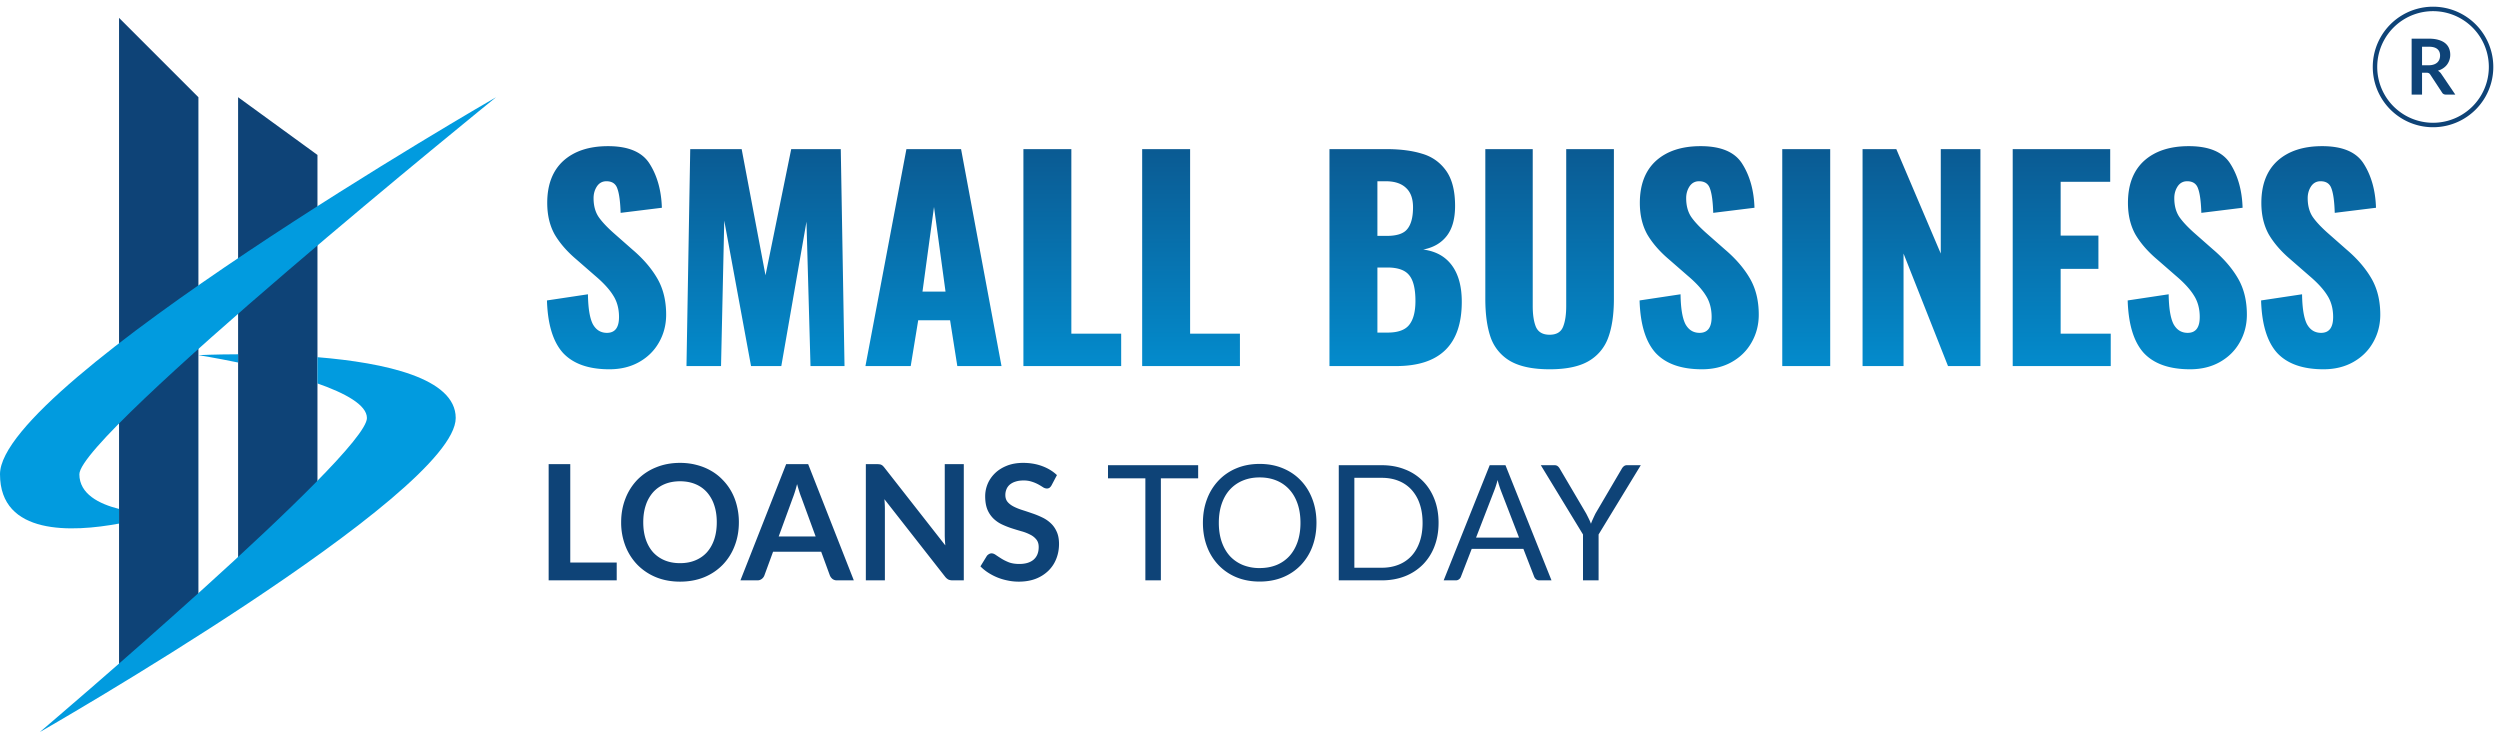 <svg width="280" height="82" fill="none" xmlns="http://www.w3.org/2000/svg"><path d="M68.25 41.36c-2.32 0-4.05-.61-5.19-1.83-1.12-1.24-1.72-3.2-1.8-5.88l4.59-.69c.02 1.54.2 2.65.54 3.33.36.66.89.99 1.59.99.9 0 1.35-.59 1.35-1.77 0-.94-.22-1.75-.66-2.43-.42-.68-1.09-1.41-2.01-2.19l-2.1-1.83c-1.04-.88-1.85-1.81-2.43-2.79-.56-1-.84-2.18-.84-3.54 0-2.04.6-3.61 1.8-4.71 1.22-1.1 2.89-1.65 5.01-1.65 2.3 0 3.86.67 4.68 2.01.84 1.34 1.29 2.97 1.35 4.89l-4.62.57c-.04-1.26-.16-2.16-.36-2.7-.18-.56-.59-.84-1.23-.84-.46 0-.82.2-1.08.6-.24.38-.36.81-.36 1.29 0 .82.18 1.51.54 2.07.38.56.98 1.2 1.8 1.92l2.01 1.77c1.2 1.02 2.13 2.1 2.79 3.24.66 1.14.99 2.49.99 4.05 0 1.14-.27 2.18-.81 3.12-.52.92-1.26 1.65-2.22 2.19-.96.54-2.07.81-3.33.81zm9.056-24.66h5.76l2.67 14.13 2.88-14.13h5.55l.42 24.3h-3.81l-.45-16.17L87.506 41h-3.39l-3-16.29-.36 16.29h-3.87l.42-24.3zm24.213 0h6.12l4.53 24.3h-4.95l-.81-5.13h-3.57l-.84 5.13h-5.07l4.59-24.3zm4.38 15.96l-1.29-9.48-1.29 9.48h2.58zm8.723-15.96h5.37v20.67h5.58V41h-10.95V16.7zm13.301 0h5.37v20.67h5.58V41h-10.95V16.7zm20.977 0h6.33c1.58 0 2.92.17 4.02.51 1.12.32 2.02.95 2.7 1.89.68.94 1.02 2.26 1.02 3.96 0 1.44-.31 2.56-.93 3.36-.62.8-1.5 1.31-2.64 1.53 1.4.18 2.47.77 3.21 1.77.74 1 1.11 2.36 1.11 4.08 0 4.8-2.45 7.2-7.35 7.2h-7.47V16.7zm6.42 9.72c1.14 0 1.91-.26 2.31-.78.42-.52.63-1.33.63-2.43 0-.96-.26-1.68-.78-2.16-.52-.5-1.28-.75-2.28-.75h-.93v6.12h1.05zm.09 10.83c1.14 0 1.94-.28 2.4-.84.48-.58.72-1.48.72-2.7 0-1.38-.24-2.35-.72-2.91-.46-.56-1.27-.84-2.43-.84h-1.11v7.29h1.14zm18.146 4.11c-1.82 0-3.26-.29-4.32-.87a4.968 4.968 0 0 1-2.25-2.61c-.42-1.16-.63-2.63-.63-4.41V16.7h5.31v17.58c0 .98.12 1.76.36 2.34.26.58.77.87 1.53.87s1.26-.29 1.5-.87c.24-.58.36-1.36.36-2.34V16.7h5.34v16.77c0 1.78-.22 3.25-.66 4.41a4.968 4.968 0 0 1-2.25 2.61c-1.04.58-2.47.87-4.29.87zm17.067 0c-2.32 0-4.05-.61-5.19-1.83-1.12-1.24-1.72-3.2-1.8-5.88l4.59-.69c.02 1.54.2 2.65.54 3.33.36.66.89.99 1.59.99.9 0 1.35-.59 1.35-1.77 0-.94-.22-1.75-.66-2.43-.42-.68-1.09-1.41-2.01-2.19l-2.1-1.83c-1.04-.88-1.85-1.81-2.43-2.79-.56-1-.84-2.18-.84-3.54 0-2.04.6-3.61 1.8-4.71 1.22-1.1 2.89-1.65 5.01-1.65 2.3 0 3.86.67 4.68 2.01.84 1.34 1.29 2.97 1.35 4.89l-4.62.57c-.04-1.26-.16-2.16-.36-2.7-.18-.56-.59-.84-1.23-.84-.46 0-.82.2-1.08.6-.24.38-.36.81-.36 1.29 0 .82.18 1.51.54 2.07.38.56.98 1.2 1.8 1.92l2.01 1.77c1.2 1.02 2.13 2.1 2.79 3.24.66 1.14.99 2.49.99 4.05 0 1.14-.27 2.18-.81 3.12-.52.92-1.26 1.65-2.22 2.19-.96.54-2.07.81-3.33.81zm8.99-24.66h5.37V41h-5.37V16.7zm8.994 0h3.78l4.98 11.7V16.7h4.44V41h-3.63l-4.98-12.6V41h-4.59V16.7zm16.816 0h10.92v3.66h-5.55v6.03h4.23v3.72h-4.23v7.26h5.61V41h-10.98V16.7zm19.868 24.66c-2.32 0-4.05-.61-5.19-1.83-1.12-1.24-1.72-3.2-1.8-5.88l4.59-.69c.02 1.54.2 2.65.54 3.33.36.66.89.99 1.59.99.9 0 1.35-.59 1.35-1.77 0-.94-.22-1.75-.66-2.43-.42-.68-1.09-1.41-2.01-2.19l-2.1-1.83c-1.04-.88-1.85-1.81-2.43-2.79-.56-1-.84-2.18-.84-3.54 0-2.04.6-3.61 1.8-4.71 1.22-1.1 2.89-1.65 5.01-1.65 2.3 0 3.86.67 4.68 2.01.84 1.34 1.29 2.97 1.35 4.89l-4.62.57c-.04-1.26-.16-2.16-.36-2.7-.18-.56-.59-.84-1.23-.84-.46 0-.82.2-1.08.6-.24.38-.36.81-.36 1.29 0 .82.18 1.51.54 2.07.38.56.98 1.2 1.8 1.92l2.01 1.77c1.2 1.02 2.13 2.1 2.79 3.24.66 1.14.99 2.49.99 4.05 0 1.14-.27 2.18-.81 3.12-.52.92-1.26 1.65-2.22 2.19-.96.54-2.07.81-3.33.81zm14.941 0c-2.32 0-4.05-.61-5.19-1.83-1.12-1.24-1.72-3.2-1.8-5.88l4.59-.69c.02 1.54.2 2.65.54 3.33.36.66.89.99 1.59.99.9 0 1.35-.59 1.35-1.77 0-.94-.22-1.75-.66-2.43-.42-.68-1.09-1.41-2.01-2.19l-2.1-1.83c-1.04-.88-1.85-1.81-2.43-2.79-.56-1-.84-2.18-.84-3.54 0-2.04.6-3.61 1.8-4.71 1.22-1.1 2.89-1.65 5.01-1.65 2.3 0 3.86.67 4.68 2.01.84 1.34 1.29 2.97 1.35 4.89l-4.62.57c-.04-1.26-.16-2.16-.36-2.7-.18-.56-.59-.84-1.23-.84-.46 0-.82.2-1.08.6-.24.38-.36.81-.36 1.29 0 .82.18 1.51.54 2.07.38.56.98 1.2 1.8 1.92l2.01 1.77c1.2 1.02 2.13 2.1 2.79 3.24.66 1.14.99 2.49.99 4.05 0 1.14-.27 2.18-.81 3.12-.52.92-1.26 1.65-2.22 2.19-.96.54-2.07.81-3.33.81z" fill="url(#paint0_linear)"/><path d="M69.072 63.002V65h-7.623V51.986h2.421v11.016h5.202zm13.682-4.509c0 .954-.159 1.839-.477 2.655a6.176 6.176 0 0 1-1.332 2.106 6.126 6.126 0 0 1-2.078 1.395c-.81.33-1.71.495-2.7.495-.984 0-1.882-.165-2.692-.495a6.223 6.223 0 0 1-2.087-1.395 6.29 6.29 0 0 1-1.342-2.106 7.249 7.249 0 0 1-.477-2.655c0-.954.16-1.836.477-2.646a6.27 6.27 0 0 1 1.341-2.115 6.114 6.114 0 0 1 2.088-1.386c.81-.336 1.708-.504 2.692-.504.66 0 1.28.078 1.862.234.583.15 1.117.366 1.603.648a5.66 5.66 0 0 1 1.304 1.017c.39.396.72.84.99 1.332.27.492.474 1.026.612 1.602a7.47 7.47 0 0 1 .216 1.818zm-2.475 0c0-.714-.096-1.353-.287-1.917a4.113 4.113 0 0 0-.82-1.449 3.499 3.499 0 0 0-1.296-.909c-.504-.21-1.074-.315-1.71-.315-.635 0-1.209.105-1.718.315-.504.21-.936.513-1.296.909a4.113 4.113 0 0 0-.82 1.449c-.191.564-.287 1.203-.287 1.917s.096 1.356.287 1.926c.193.564.466 1.044.82 1.44.36.39.791.69 1.296.9.51.21 1.083.315 1.719.315.635 0 1.206-.105 1.71-.315.51-.21.942-.51 1.296-.9.353-.396.626-.876.819-1.44.191-.57.287-1.212.287-1.926zm11.073 1.593l-1.584-4.329a9.474 9.474 0 0 1-.243-.684 22.281 22.281 0 0 1-.252-.855c-.078.306-.159.594-.243.864-.084.264-.165.495-.243.693l-1.575 4.311h4.14zM95.627 65h-1.872a.815.815 0 0 1-.513-.153 1.016 1.016 0 0 1-.297-.396l-.972-2.655h-5.39l-.973 2.655a.863.863 0 0 1-.279.378.779.779 0 0 1-.513.171h-1.89l5.121-13.014h2.466L95.627 65zm12.318-13.014V65h-1.242c-.192 0-.354-.03-.486-.09a1.204 1.204 0 0 1-.369-.324l-6.795-8.676c.036.396.054.762.054 1.098V65h-2.133V51.986h1.27c.101 0 .188.006.26.018a.48.48 0 0 1 .198.054c.06.024.117.063.171.117.054.048.114.114.18.198l6.822 8.712a23.28 23.28 0 0 1-.045-.621 9.701 9.701 0 0 1-.018-.567v-7.911h2.133zm9.829 2.367a.86.86 0 0 1-.234.279.51.51 0 0 1-.297.081.818.818 0 0 1-.414-.135 7.907 7.907 0 0 0-.522-.315 4.057 4.057 0 0 0-.72-.306 2.88 2.88 0 0 0-.963-.144c-.336 0-.63.042-.882.126a1.845 1.845 0 0 0-.639.333 1.36 1.36 0 0 0-.378.522 1.666 1.666 0 0 0-.126.657c0 .306.084.561.252.765.174.204.402.378.684.522.282.144.603.273.963.387.36.114.729.237 1.107.369.378.126.747.276 1.107.45.36.168.681.384.963.648.282.258.507.576.675.954.174.378.261.837.261 1.377 0 .588-.102 1.14-.306 1.656-.198.51-.492.957-.882 1.341a4.196 4.196 0 0 1-1.413.9c-.558.216-1.197.324-1.917.324-.414 0-.822-.042-1.224-.126a6.311 6.311 0 0 1-1.161-.342 6.269 6.269 0 0 1-1.035-.54 5.012 5.012 0 0 1-.864-.702l.711-1.161a.71.71 0 0 1 .234-.207.568.568 0 0 1 .306-.09c.15 0 .312.063.486.189.174.12.381.255.621.405.24.15.519.288.837.414.324.12.711.18 1.161.18.69 0 1.224-.162 1.602-.486.378-.33.567-.801.567-1.413 0-.342-.087-.621-.261-.837a1.976 1.976 0 0 0-.675-.54 4.88 4.88 0 0 0-.963-.378c-.36-.102-.726-.213-1.098-.333a9.468 9.468 0 0 1-1.098-.432 3.557 3.557 0 0 1-.963-.657 3.054 3.054 0 0 1-.684-1.008c-.168-.408-.252-.909-.252-1.503 0-.474.093-.936.279-1.386.192-.45.468-.849.828-1.197.36-.348.804-.627 1.332-.837.528-.21 1.134-.315 1.818-.315.768 0 1.476.12 2.124.36.648.24 1.2.576 1.656 1.008l-.603 1.143zm16.42-.783h-4.176V65h-1.737V53.57h-4.185v-1.467h10.098v1.467zm13.25 4.986c0 .966-.153 1.854-.459 2.664a6.1 6.1 0 0 1-1.296 2.079 5.835 5.835 0 0 1-2.016 1.359c-.78.318-1.644.477-2.592.477-.948 0-1.812-.159-2.592-.477a5.855 5.855 0 0 1-2.007-1.359 6.1 6.1 0 0 1-1.296-2.079c-.306-.81-.459-1.698-.459-2.664 0-.966.153-1.851.459-2.655a6.082 6.082 0 0 1 1.296-2.088 5.794 5.794 0 0 1 2.007-1.368c.78-.324 1.644-.486 2.592-.486.948 0 1.812.162 2.592.486.786.324 1.458.78 2.016 1.368.558.582.99 1.278 1.296 2.088.306.804.459 1.689.459 2.655zm-1.791 0c0-.792-.108-1.503-.324-2.133-.216-.63-.522-1.161-.918-1.593a3.958 3.958 0 0 0-1.44-1.008c-.564-.234-1.194-.351-1.89-.351-.69 0-1.317.117-1.881.351a4.043 4.043 0 0 0-1.449 1.008c-.396.432-.702.963-.918 1.593-.216.63-.324 1.341-.324 2.133s.108 1.503.324 2.133c.216.624.522 1.155.918 1.593.402.432.885.765 1.449.999a4.977 4.977 0 0 0 1.881.342c.696 0 1.326-.114 1.89-.342a4.01 4.01 0 0 0 1.44-.999c.396-.438.702-.969.918-1.593.216-.63.324-1.341.324-2.133zm15.467 0c0 .966-.153 1.845-.459 2.637a5.848 5.848 0 0 1-1.296 2.034 5.813 5.813 0 0 1-2.016 1.314c-.78.306-1.644.459-2.592.459h-4.815V52.103h4.815c.948 0 1.812.156 2.592.468a5.648 5.648 0 0 1 2.016 1.314c.558.564.99 1.242 1.296 2.034.306.792.459 1.671.459 2.637zm-1.791 0c0-.792-.108-1.5-.324-2.124a4.476 4.476 0 0 0-.918-1.584 3.915 3.915 0 0 0-1.44-.99c-.564-.228-1.194-.342-1.89-.342h-3.069v10.071h3.069c.696 0 1.326-.114 1.89-.342a3.967 3.967 0 0 0 1.44-.981c.396-.432.702-.96.918-1.584.216-.624.324-1.332.324-2.124zm10.804 1.656l-2.025-5.247a10.664 10.664 0 0 1-.378-1.206 9.806 9.806 0 0 1-.387 1.215l-2.025 5.238h4.815zM173.769 65h-1.35a.58.58 0 0 1-.378-.117.72.72 0 0 1-.216-.297l-1.206-3.114h-5.787l-1.206 3.114a.632.632 0 0 1-.207.288.575.575 0 0 1-.378.126h-1.35l5.157-12.897h1.764L173.769 65zm5.273-5.139V65h-1.746v-5.139l-4.725-7.758h1.53c.156 0 .279.039.369.117.09.072.168.168.234.288l2.952 5.013c.108.21.207.408.297.594.09.18.168.363.234.549.066-.186.141-.369.225-.549.084-.186.177-.384.279-.594l2.943-5.013a.981.981 0 0 1 .225-.279.54.54 0 0 1 .369-.126h1.539l-4.725 7.758z" fill="#0E4377"/><path d="M272.5 14a6.5 6.5 0 1 0 0-13 6.5 6.5 0 0 0 0 13z" stroke="#0E4377" stroke-width=".5"/><path d="M271.997 7.31c.219 0 .41-.027.572-.082a1.11 1.11 0 0 0 .403-.225.92.92 0 0 0 .238-.347c.052-.133.078-.278.078-.437 0-.318-.105-.562-.316-.733-.208-.17-.528-.255-.958-.255h-.745v2.08h.728zm2.998 3.285h-1.053c-.199 0-.343-.078-.433-.234l-1.317-2.006a.453.453 0 0 0-.165-.16.555.555 0 0 0-.26-.048h-.498v2.448h-1.166V4.33h1.911c.425 0 .789.045 1.092.135.306.086.556.21.75.368.196.159.341.35.433.572.092.22.139.462.139.728a1.841 1.841 0 0 1-.364 1.11c-.116.152-.26.287-.434.402-.17.116-.365.207-.585.273.075.044.145.096.208.156.064.058.122.127.174.208l1.568 2.314zM13.333 2l8.89 8.889v57.778l-8.89 6.666V2zM26.667 10.889l8.889 6.465v42.02l-8.89 4.848V10.89z" fill="#0E4377"/><path d="M26.667 39.68c-2.67.006-4.445.098-4.445.098s1.876.294 4.445.825v-.924zM41.097 46.815C41.097 50.889 4.445 82 4.445 82S51.04 55.333 51.04 46.815c0-4.472-7.94-6.188-15.485-6.81v2.94c3.113 1.09 5.54 2.409 5.54 3.87z" fill="#019BDF"/><path d="M8.89 53.111c0-4.444 46.666-42.222 46.666-42.222S0 42.897 0 53.11c0 6.88 8.068 6.508 13.333 5.532V57c-2.222-.556-4.444-1.667-4.444-3.889z" fill="#019BDF"/><defs><linearGradient id="paint0_linear" x1="164" y1="5" x2="164" y2="49" gradientUnits="userSpaceOnUse"><stop stop-color="#0E4377"/><stop offset="1" stop-color="#019BDF"/></linearGradient></defs></svg>